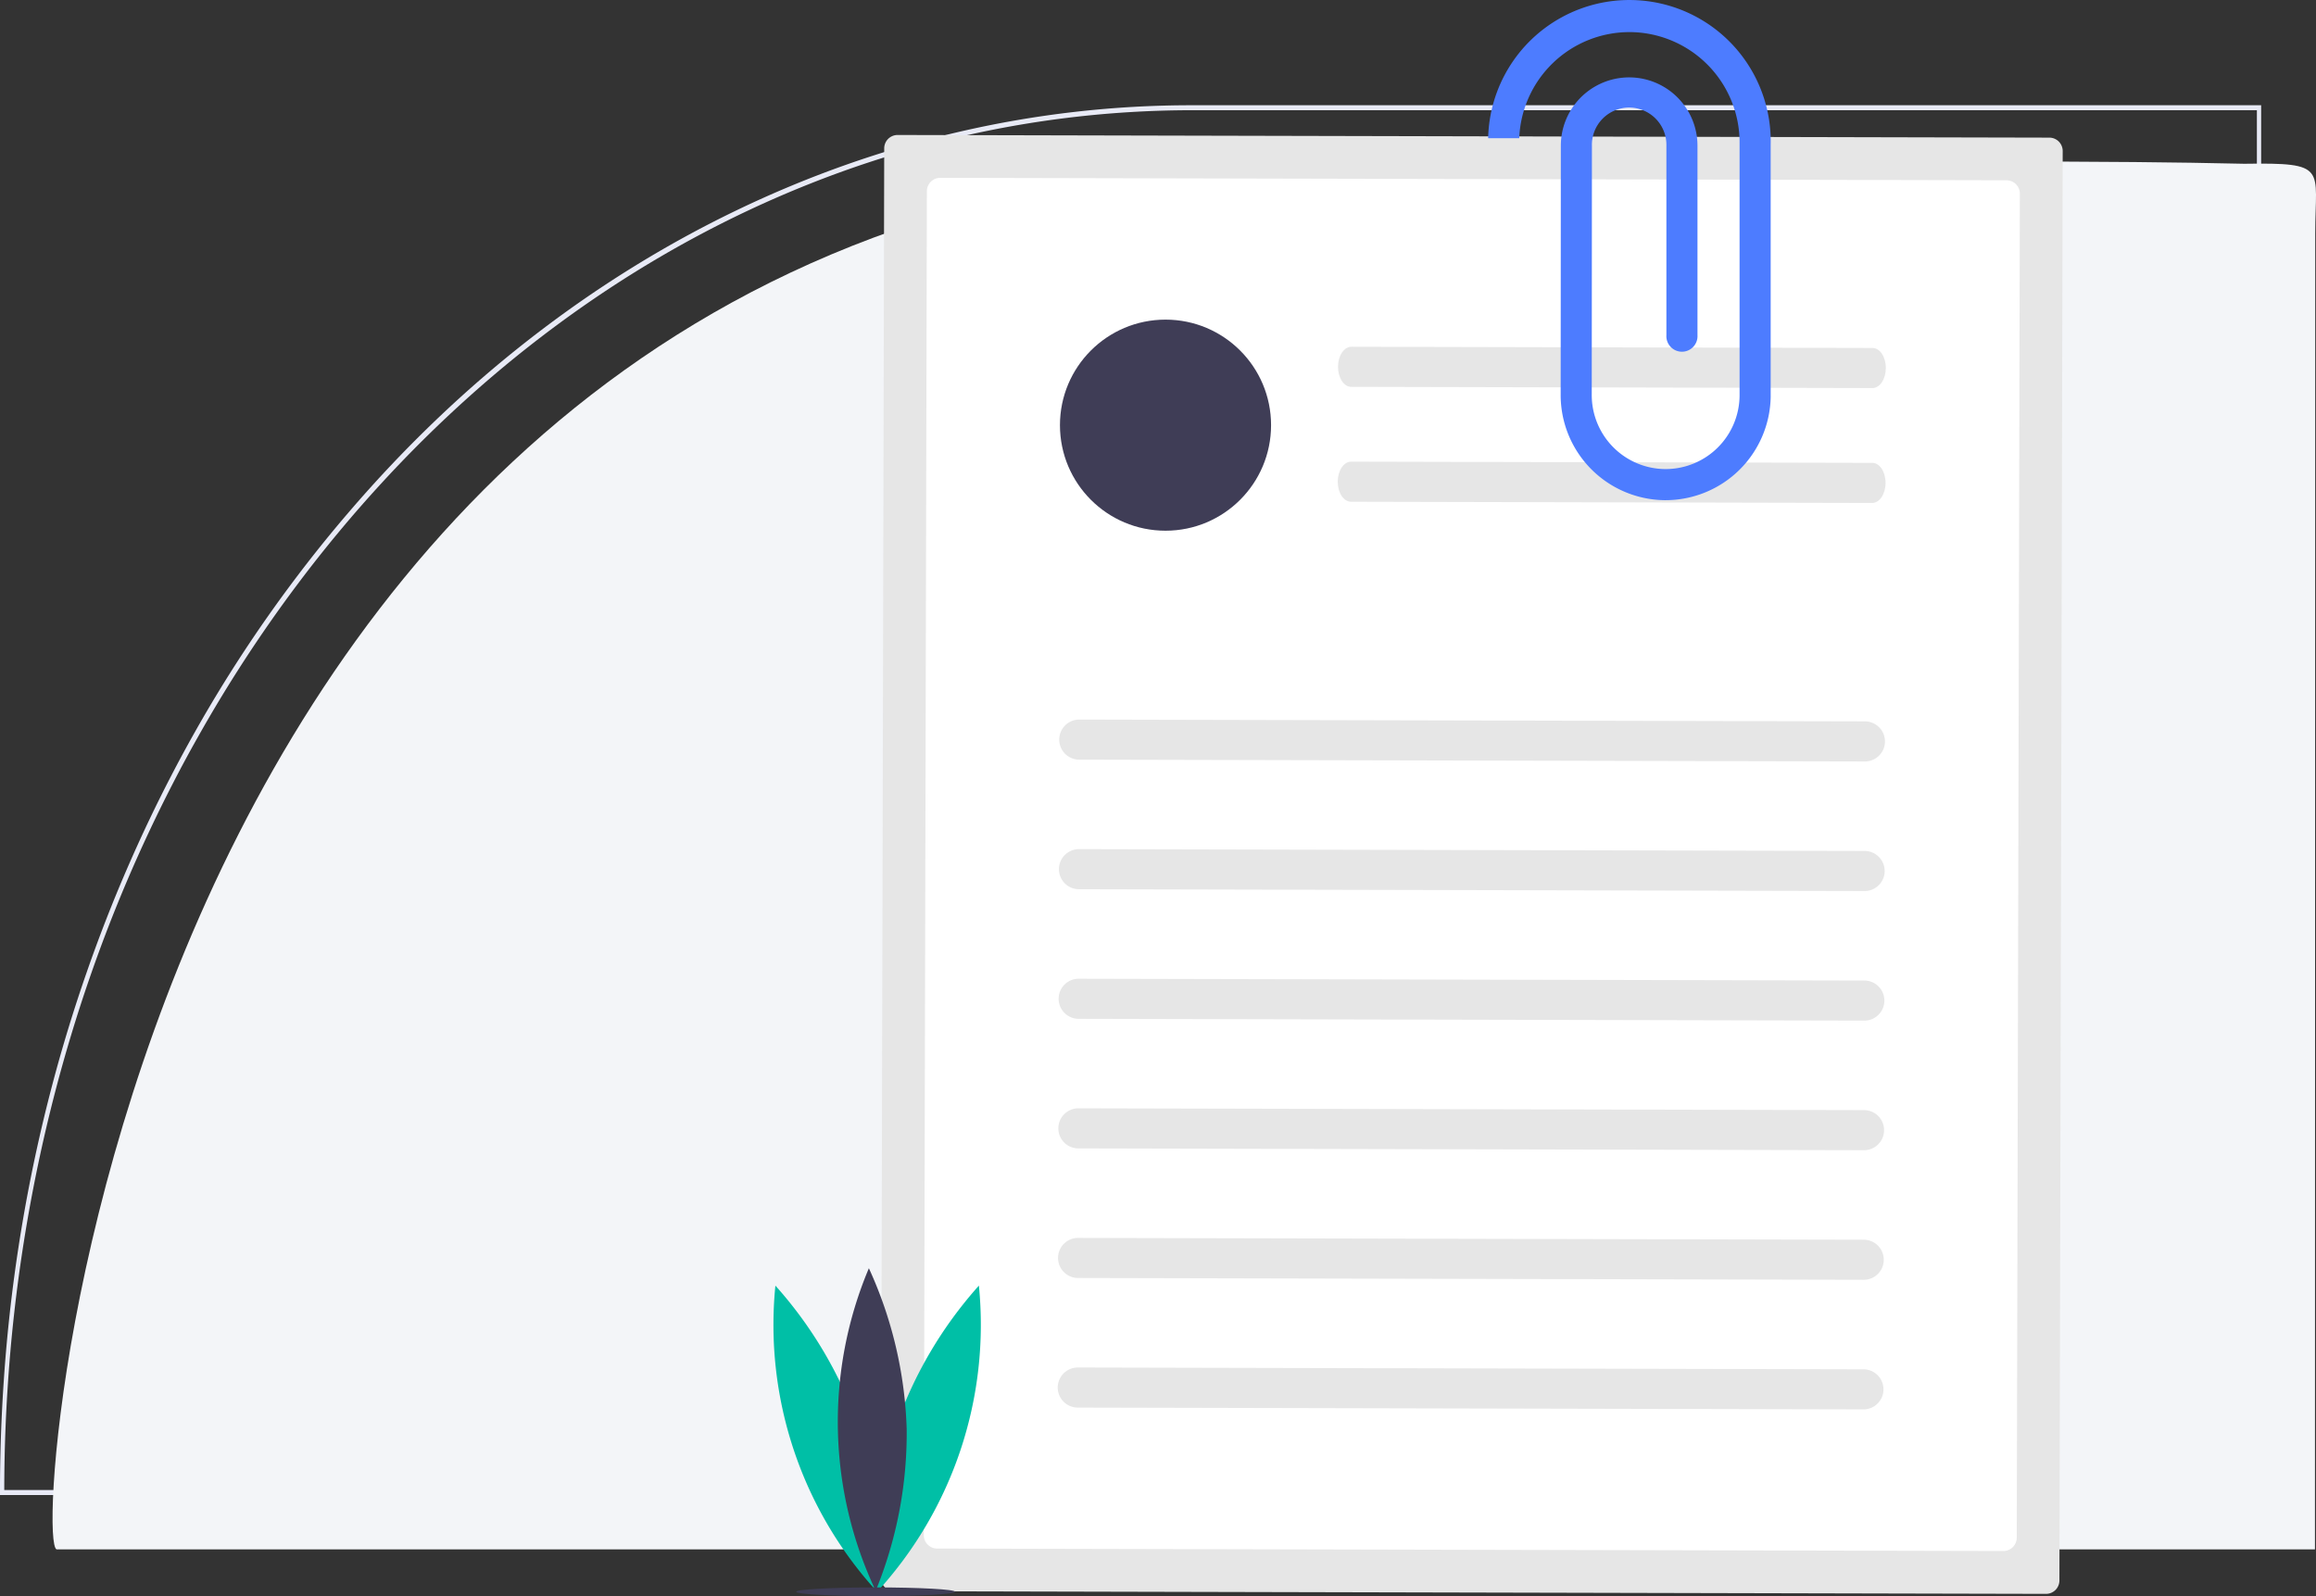 <svg xmlns="http://www.w3.org/2000/svg" width="416.538" height="287.102" viewBox="0 0 416.538 287.102">
  <rect x="0" y="0" width="416.538" height="287.102" fill="#333333" stroke="none"/>
  <g id="W4Pic" transform="translate(-69.572 -276.321)">
    <g id="undraw_personal_info_0okl" transform="translate(88.377 339)">
      <path id="Path_3160" data-name="Path 3160" d="M283.509,168.95c-56.9-.085-111.488,26.218-151.674,73.085q-5.118,5.954-9.842,12.237a247.732,247.732,0,0,0-17.81,27.2q-2.332,4.123-4.519,8.353a267.149,267.149,0,0,0-13.8,31.531q-.649,1.777-1.268,3.568-3.441,9.87-6.123,20a283.052,283.052,0,0,0-8.769,53.226q-.695,10.1-.7,20.336v.445H475.682V168.95ZM474.916,418.035H69.776q.011-9.088.582-18.011a283.2,283.2,0,0,1,8.6-53.716q2.677-10.25,6.081-20.113a265.618,265.618,0,0,1,15.03-35.2q2.177-4.243,4.515-8.375a249.146,249.146,0,0,1,17.776-27.3c39.213-52.344,96.918-85.478,161.148-85.478H474.916Z" transform="translate(-87.814 -212.697)" fill="#e8eaf6"/>
      <path id="Path_3172" data-name="Path 3172" d="M406.4,13c0,38.909-.05,236.76-.05,236.76H.178C-5.142,247.679,13.43-7.983,237.931.38c110.085-.323,130.05-.425,155.7.145C408.813.3,406.4,1.265,406.4,13Z" transform="translate(-8.805 -33.747)" fill="#f3f5f8"/>
    </g>
    <g id="undraw_publish_post_vowb" transform="translate(200.143 276.321)">
      <g id="undraw_attached_file_n4wm" transform="translate(-5.148 0.371)">
        <path id="Path_3191" data-name="Path 3191" d="M262.41,212.823a2.406,2.406,0,0,0-2.409,2.4l-.592,257.128a2.406,2.406,0,0,0,2.4,2.409l207.144.477a2.406,2.406,0,0,0,2.409-2.4l.591-257.127a2.406,2.406,0,0,0-2.4-2.409Z" transform="translate(-226.395 -188.915)" fill="#e6e6e6"/>
        <path id="Path_3192" data-name="Path 3192" d="M277.675,228.124a2.406,2.406,0,0,0-2.409,2.4l-.556,241.748a2.406,2.406,0,0,0,2.4,2.409l191.764.441a2.406,2.406,0,0,0,2.409-2.4l.556-241.748a2.406,2.406,0,0,0-2.4-2.409Z" transform="translate(-233.987 -196.508)" fill="#fff"/>
        <path id="Path_3193" data-name="Path 3193" d="M467.964,429.1l-141.3-.325a3.6,3.6,0,0,1,.017-7.209l141.3.325a3.6,3.6,0,0,1-.017,7.209Z" transform="translate(-257.986 -292.504)" fill="#e6e6e6"/>
        <path id="Path_3194" data-name="Path 3194" d="M518.727,295.875l-93.743-.216c-1.321,0-2.388-1.619-2.383-3.61s1.079-3.6,2.4-3.6l93.743.216c1.321,0,2.388,1.619,2.383,3.61S520.048,295.878,518.727,295.875Z" transform="translate(-307.38 -226.446)" fill="#e6e6e6"/>
        <path id="Path_3195" data-name="Path 3195" d="M518.632,336.9l-93.743-.216c-1.321,0-2.388-1.619-2.383-3.61s1.079-3.6,2.4-3.6l93.743.216c1.321,0,2.388,1.619,2.383,3.61S519.953,336.9,518.632,336.9Z" transform="translate(-307.333 -246.806)" fill="#e6e6e6"/>
        <path id="Path_3196" data-name="Path 3196" d="M467.858,475.369l-141.3-.325a3.6,3.6,0,1,1,.017-7.209l141.3.325a3.6,3.6,0,0,1-.017,7.209Z" transform="translate(-257.933 -315.468)" fill="#e6e6e6"/>
        <path id="Path_3197" data-name="Path 3197" d="M467.751,521.643l-141.3-.325a3.6,3.6,0,1,1,.017-7.209l141.3.325a3.6,3.6,0,1,1-.017,7.209Z" transform="translate(-257.88 -338.432)" fill="#e6e6e6"/>
        <path id="Path_3198" data-name="Path 3198" d="M467.645,567.916l-141.3-.325a3.6,3.6,0,0,1,.017-7.209l141.3.325a3.6,3.6,0,0,1-.017,7.209Z" transform="translate(-257.827 -361.396)" fill="#e6e6e6"/>
        <path id="Path_3199" data-name="Path 3199" d="M467.538,614.19l-141.3-.325a3.6,3.6,0,0,1,.017-7.209l141.3.325a3.6,3.6,0,0,1-.017,7.209Z" transform="translate(-257.774 -384.359)" fill="#e6e6e6"/>
        <path id="Path_3200" data-name="Path 3200" d="M467.432,660.464l-141.3-.325a3.6,3.6,0,1,1,.017-7.209l141.3.325a3.6,3.6,0,0,1-.017,7.209Z" transform="translate(-257.722 -407.323)" fill="#e6e6e6"/>
        <circle id="Ellipse_3015" data-name="Ellipse 3015" cx="18.984" cy="18.984" r="18.984" transform="translate(65.213 57.121)" fill="#3f3d56"/>
        <path id="Path_3201" data-name="Path 3201" d="M418.807,436.077" transform="translate(-305.497 -299.708)" fill="#e6e6e6"/>
        <path id="Path_3202" data-name="Path 3202" d="M527.021,235.513V190.6a25.412,25.412,0,1,0-50.812-1.118H481.8A19.845,19.845,0,0,1,501.6,170.4l.291,0a19.857,19.857,0,0,1,19.536,20.151v44.98c0,.115,0,.229,0,.333A13.311,13.311,0,0,1,508.138,249h-.164a13.318,13.318,0,0,1-13.133-13.488l.031-44.614a6.7,6.7,0,1,1,13.394-.044v34.069a2.8,2.8,0,1,0,5.59,0V190.813a12.287,12.287,0,1,0-24.574.042l-.029,44.624a18.908,18.908,0,0,0,18.656,19.114h.233a18.912,18.912,0,0,0,18.882-18.667C527.022,235.782,527.022,235.636,527.021,235.513Z" transform="translate(-333.984 -164.997)" fill="#4d7cff"/>
      </g>
      <g id="Group_1275" data-name="Group 1275" transform="translate(-121.766 76.68)">
        <path id="Path_3161" data-name="Path 3161" d="M539.028,607.109a74.872,74.872,0,0,1,3.278,29.485,71.135,71.135,0,0,1-18.3-55.069A74.873,74.873,0,0,1,539.028,607.109Z" transform="translate(-393.355 -426.956)" fill="#00bfa6"/>
        <path id="Path_3162" data-name="Path 3162" d="M576.127,607.109a74.873,74.873,0,0,0-3.278,29.485,71.134,71.134,0,0,0,18.3-55.069A74.872,74.872,0,0,0,576.127,607.109Z" transform="translate(-423.898 -426.956)" fill="#00bfa6"/>
        <path id="Path_3163" data-name="Path 3163" d="M566.864,602.05a74.872,74.872,0,0,1-5.572,29.139,71.135,71.135,0,0,1-1.226-58.016A74.875,74.875,0,0,1,566.864,602.05Z" transform="translate(-412.601 -421.732)" fill="#3f3d56"/>
        <ellipse id="Ellipse_2990" data-name="Ellipse 2990" cx="14.29" cy="0.784" rx="14.29" ry="0.784" transform="translate(134.399 208.854)" fill="#3f3d56"/>
      </g>
    </g>
  </g>
</svg>
